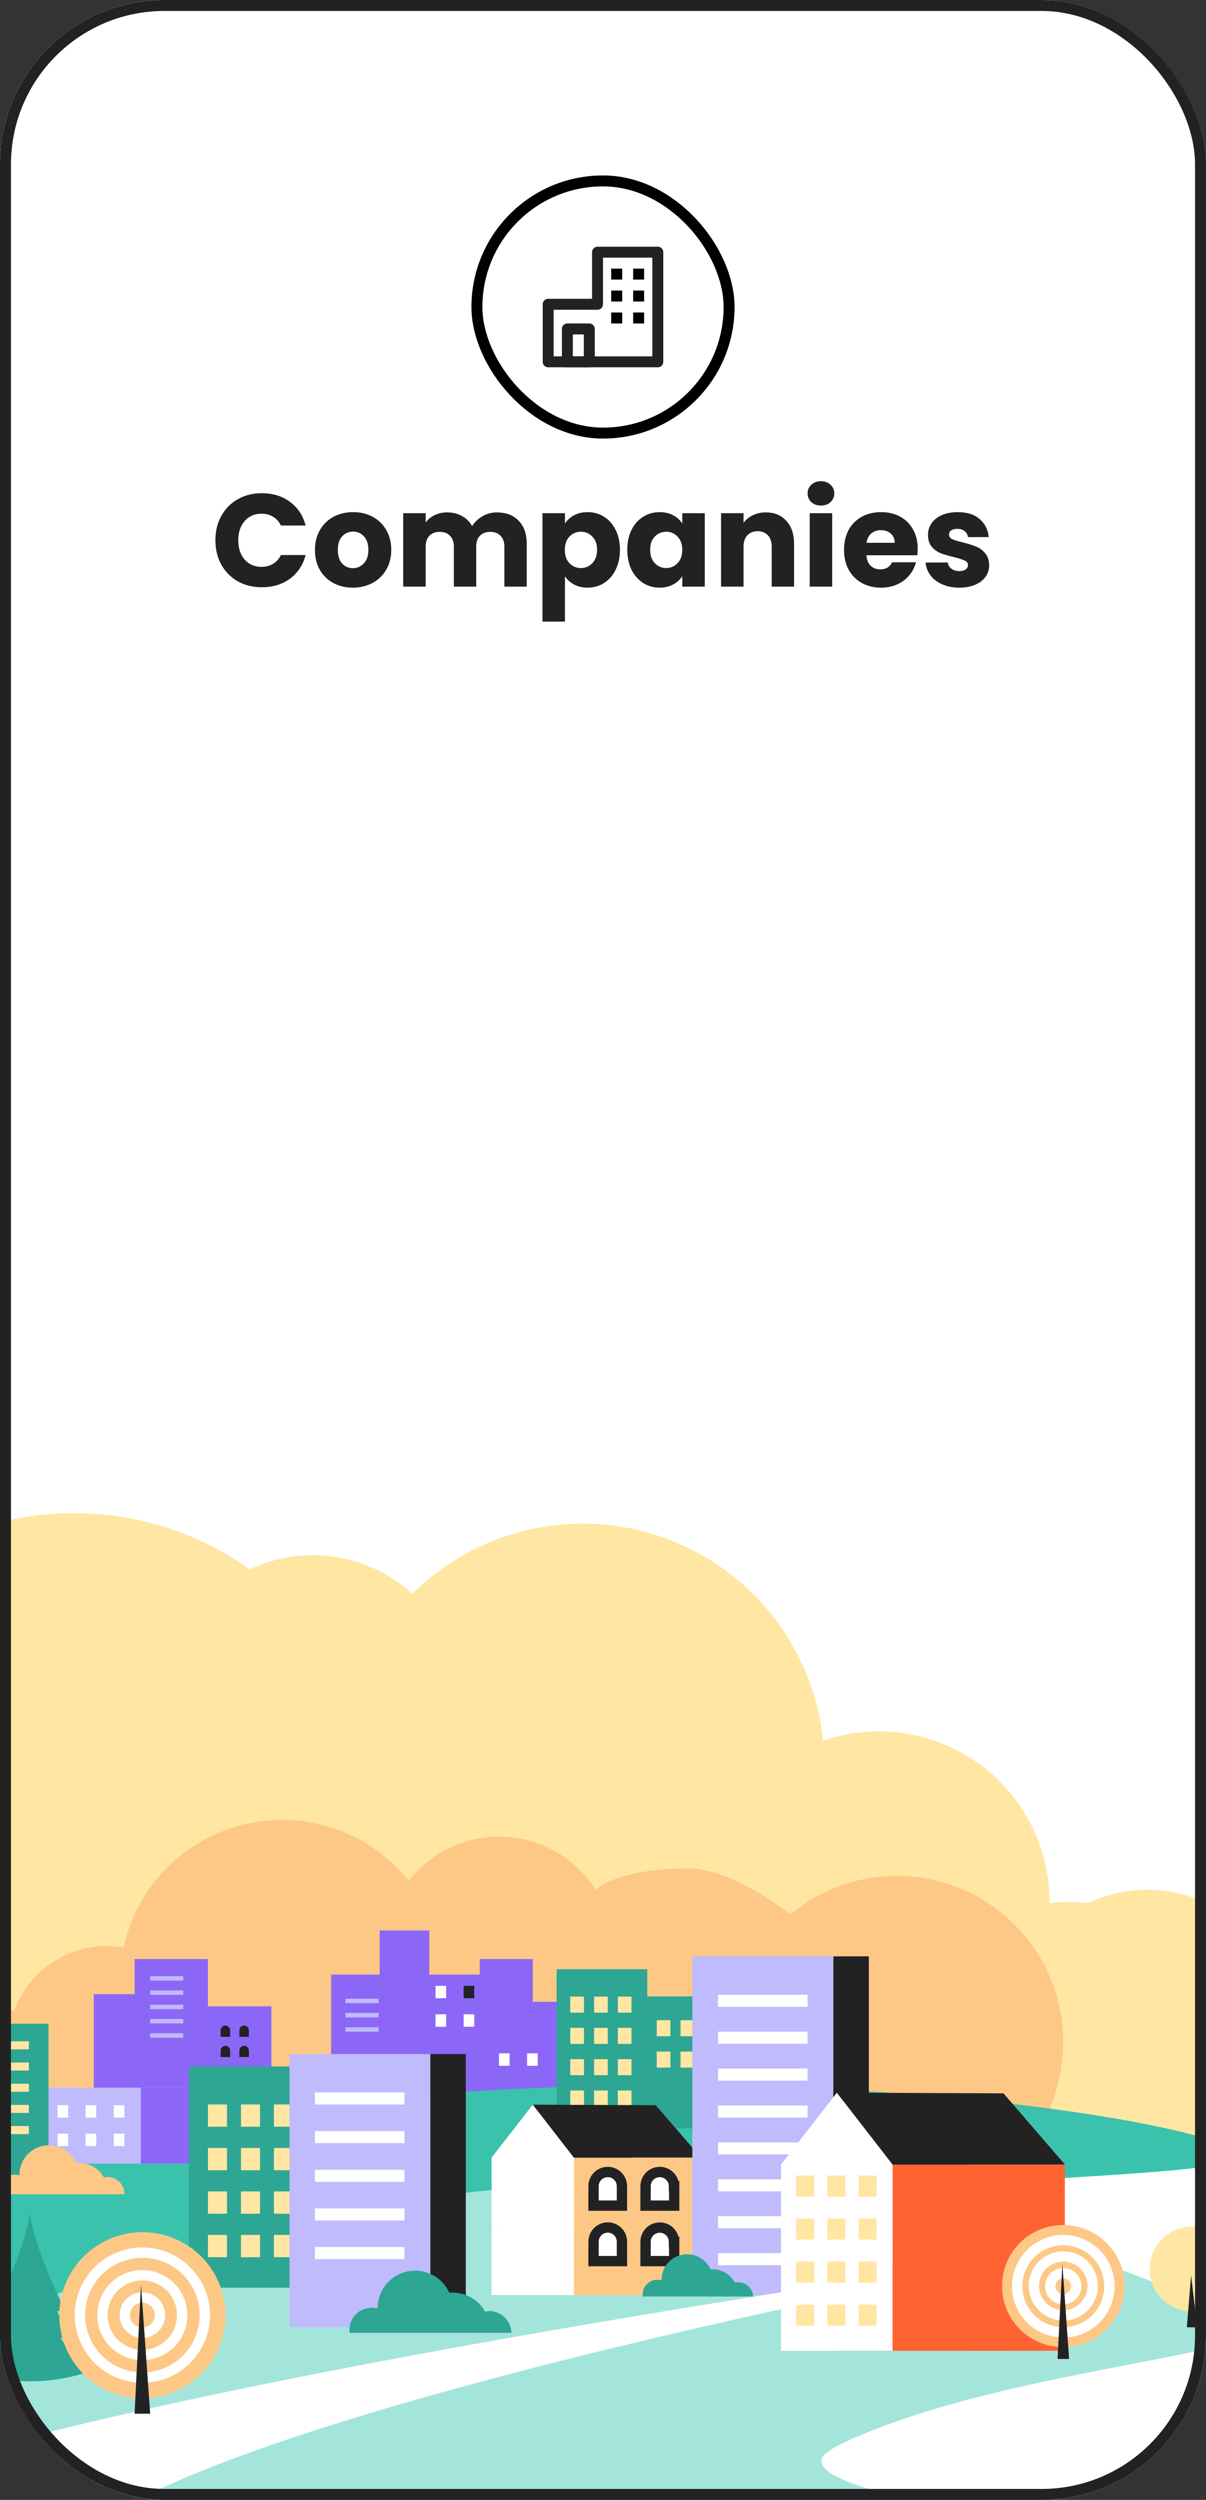 <?xml version="1.0" encoding="UTF-8"?> <svg xmlns="http://www.w3.org/2000/svg" width="220" height="456" viewBox="0 0 220 456" fill="none"><rect x="0" y="0" width="220" height="456" fill="#333333" stroke="none"/> <g clip-path="url(#clip0_1406_23082)"> <rect width="220" height="456" rx="30" fill="white"></rect> <path d="M120 66H100V55.5H109V46H120V66Z" stroke="#222222" stroke-width="2" stroke-linejoin="round"></path> <path d="M111.5 49H113.5V51H111.5V49Z" fill="black"></path> <path d="M115.5 49H117.5V51H115.5V49Z" fill="black"></path> <path d="M111.5 53H113.5V55H111.5V53Z" fill="black"></path> <path d="M115.5 53H117.5V55H115.5V53Z" fill="black"></path> <path d="M111.5 57H113.5V59H111.5V57Z" fill="black"></path> <path d="M115.5 57H117.5V59H115.5V57Z" fill="black"></path> <path d="M103.5 60H107.5V66H103.5V60Z" stroke="#222222" stroke-width="2" stroke-linejoin="round"></path> <rect x="87" y="33" width="46" height="46" rx="23" stroke="black" stroke-width="2"></rect> <path d="M39.292 98.552C39.292 96.888 39.652 95.408 40.372 94.112C41.092 92.8 42.092 91.784 43.372 91.064C44.668 90.328 46.132 89.96 47.764 89.96C49.764 89.96 51.476 90.488 52.9 91.544C54.324 92.6 55.276 94.04 55.756 95.864H51.244C50.908 95.16 50.428 94.624 49.804 94.256C49.196 93.888 48.5 93.704 47.716 93.704C46.452 93.704 45.428 94.144 44.644 95.024C43.86 95.904 43.468 97.08 43.468 98.552C43.468 100.024 43.86 101.2 44.644 102.08C45.428 102.96 46.452 103.4 47.716 103.4C48.5 103.4 49.196 103.216 49.804 102.848C50.428 102.48 50.908 101.944 51.244 101.24H55.756C55.276 103.064 54.324 104.504 52.9 105.56C51.476 106.6 49.764 107.12 47.764 107.12C46.132 107.12 44.668 106.76 43.372 106.04C42.092 105.304 41.092 104.288 40.372 102.992C39.652 101.696 39.292 100.216 39.292 98.552ZM64.365 107.192C63.053 107.192 61.869 106.912 60.813 106.352C59.773 105.792 58.949 104.992 58.341 103.952C57.749 102.912 57.453 101.696 57.453 100.304C57.453 98.928 57.757 97.72 58.365 96.68C58.973 95.624 59.805 94.816 60.861 94.256C61.917 93.696 63.101 93.416 64.413 93.416C65.725 93.416 66.909 93.696 67.965 94.256C69.021 94.816 69.853 95.624 70.461 96.68C71.069 97.72 71.373 98.928 71.373 100.304C71.373 101.68 71.061 102.896 70.437 103.952C69.829 104.992 68.989 105.792 67.917 106.352C66.861 106.912 65.677 107.192 64.365 107.192ZM64.365 103.64C65.149 103.64 65.813 103.352 66.357 102.776C66.917 102.2 67.197 101.376 67.197 100.304C67.197 99.232 66.925 98.408 66.381 97.832C65.853 97.256 65.197 96.968 64.413 96.968C63.613 96.968 62.949 97.256 62.421 97.832C61.893 98.392 61.629 99.216 61.629 100.304C61.629 101.376 61.885 102.2 62.397 102.776C62.925 103.352 63.581 103.64 64.365 103.64ZM90.638 93.464C92.302 93.464 93.623 93.968 94.599 94.976C95.591 95.984 96.087 97.384 96.087 99.176V107H92.007V99.728C92.007 98.864 91.775 98.2 91.311 97.736C90.862 97.256 90.239 97.016 89.439 97.016C88.638 97.016 88.007 97.256 87.543 97.736C87.094 98.2 86.871 98.864 86.871 99.728V107H82.79V99.728C82.79 98.864 82.558 98.2 82.094 97.736C81.647 97.256 81.022 97.016 80.222 97.016C79.422 97.016 78.79 97.256 78.326 97.736C77.879 98.2 77.654 98.864 77.654 99.728V107H73.55V93.608H77.654V95.288C78.07 94.728 78.615 94.288 79.287 93.968C79.959 93.632 80.719 93.464 81.567 93.464C82.575 93.464 83.471 93.68 84.254 94.112C85.055 94.544 85.678 95.16 86.126 95.96C86.591 95.224 87.222 94.624 88.022 94.16C88.823 93.696 89.695 93.464 90.638 93.464ZM103.061 95.504C103.461 94.88 104.013 94.376 104.717 93.992C105.421 93.608 106.245 93.416 107.189 93.416C108.293 93.416 109.293 93.696 110.189 94.256C111.085 94.816 111.789 95.616 112.301 96.656C112.829 97.696 113.093 98.904 113.093 100.28C113.093 101.656 112.829 102.872 112.301 103.928C111.789 104.968 111.085 105.776 110.189 106.352C109.293 106.912 108.293 107.192 107.189 107.192C106.261 107.192 105.437 107 104.717 106.616C104.013 106.232 103.461 105.736 103.061 105.128V113.384H98.957V93.608H103.061V95.504ZM108.917 100.28C108.917 99.256 108.629 98.456 108.053 97.88C107.493 97.288 106.797 96.992 105.965 96.992C105.149 96.992 104.453 97.288 103.877 97.88C103.317 98.472 103.037 99.28 103.037 100.304C103.037 101.328 103.317 102.136 103.877 102.728C104.453 103.32 105.149 103.616 105.965 103.616C106.781 103.616 107.477 103.32 108.053 102.728C108.629 102.12 108.917 101.304 108.917 100.28ZM114.43 100.28C114.43 98.904 114.686 97.696 115.198 96.656C115.726 95.616 116.438 94.816 117.334 94.256C118.23 93.696 119.23 93.416 120.334 93.416C121.278 93.416 122.102 93.608 122.806 93.992C123.526 94.376 124.078 94.88 124.462 95.504V93.608H128.566V107H124.462V105.104C124.062 105.728 123.502 106.232 122.782 106.616C122.078 107 121.254 107.192 120.31 107.192C119.222 107.192 118.23 106.912 117.334 106.352C116.438 105.776 115.726 104.968 115.198 103.928C114.686 102.872 114.43 101.656 114.43 100.28ZM124.462 100.304C124.462 99.28 124.174 98.472 123.598 97.88C123.038 97.288 122.35 96.992 121.534 96.992C120.718 96.992 120.022 97.288 119.446 97.88C118.886 98.456 118.606 99.256 118.606 100.28C118.606 101.304 118.886 102.12 119.446 102.728C120.022 103.32 120.718 103.616 121.534 103.616C122.35 103.616 123.038 103.32 123.598 102.728C124.174 102.136 124.462 101.328 124.462 100.304ZM139.695 93.464C141.263 93.464 142.511 93.976 143.439 95C144.383 96.008 144.855 97.4 144.855 99.176V107H140.775V99.728C140.775 98.832 140.543 98.136 140.079 97.64C139.615 97.144 138.991 96.896 138.207 96.896C137.423 96.896 136.799 97.144 136.335 97.64C135.871 98.136 135.639 98.832 135.639 99.728V107H131.535V93.608H135.639V95.384C136.055 94.792 136.615 94.328 137.319 93.992C138.023 93.64 138.815 93.464 139.695 93.464ZM149.771 92.216C149.051 92.216 148.459 92.008 147.995 91.592C147.547 91.16 147.323 90.632 147.323 90.008C147.323 89.368 147.547 88.84 147.995 88.424C148.459 87.992 149.051 87.776 149.771 87.776C150.475 87.776 151.051 87.992 151.499 88.424C151.963 88.84 152.195 89.368 152.195 90.008C152.195 90.632 151.963 91.16 151.499 91.592C151.051 92.008 150.475 92.216 149.771 92.216ZM151.811 93.608V107H147.707V93.608H151.811ZM167.409 100.088C167.409 100.472 167.385 100.872 167.337 101.288H158.049C158.113 102.12 158.377 102.76 158.841 103.208C159.321 103.64 159.905 103.856 160.593 103.856C161.617 103.856 162.329 103.424 162.729 102.56H167.097C166.873 103.44 166.465 104.232 165.873 104.936C165.297 105.64 164.569 106.192 163.689 106.592C162.809 106.992 161.825 107.192 160.737 107.192C159.425 107.192 158.257 106.912 157.233 106.352C156.209 105.792 155.409 104.992 154.833 103.952C154.257 102.912 153.969 101.696 153.969 100.304C153.969 98.912 154.249 97.696 154.809 96.656C155.385 95.616 156.185 94.816 157.209 94.256C158.233 93.696 159.409 93.416 160.737 93.416C162.033 93.416 163.185 93.688 164.193 94.232C165.201 94.776 165.985 95.552 166.545 96.56C167.121 97.568 167.409 98.744 167.409 100.088ZM163.209 99.008C163.209 98.304 162.969 97.744 162.489 97.328C162.009 96.912 161.409 96.704 160.689 96.704C160.001 96.704 159.417 96.904 158.937 97.304C158.473 97.704 158.185 98.272 158.073 99.008H163.209ZM175.022 107.192C173.854 107.192 172.814 106.992 171.902 106.592C170.99 106.192 170.27 105.648 169.742 104.96C169.214 104.256 168.918 103.472 168.854 102.608H172.91C172.958 103.072 173.174 103.448 173.558 103.736C173.942 104.024 174.414 104.168 174.974 104.168C175.486 104.168 175.878 104.072 176.15 103.88C176.438 103.672 176.582 103.408 176.582 103.088C176.582 102.704 176.382 102.424 175.982 102.248C175.582 102.056 174.934 101.848 174.038 101.624C173.078 101.4 172.278 101.168 171.638 100.928C170.998 100.672 170.446 100.28 169.982 99.752C169.518 99.208 169.286 98.48 169.286 97.568C169.286 96.8 169.494 96.104 169.91 95.48C170.342 94.84 170.966 94.336 171.782 93.968C172.614 93.6 173.598 93.416 174.734 93.416C176.414 93.416 177.734 93.832 178.694 94.664C179.67 95.496 180.23 96.6 180.374 97.976H176.582C176.518 97.512 176.31 97.144 175.958 96.872C175.622 96.6 175.174 96.464 174.614 96.464C174.134 96.464 173.766 96.56 173.51 96.752C173.254 96.928 173.126 97.176 173.126 97.496C173.126 97.88 173.326 98.168 173.726 98.36C174.142 98.552 174.782 98.744 175.646 98.936C176.638 99.192 177.446 99.448 178.07 99.704C178.694 99.944 179.238 100.344 179.702 100.904C180.182 101.448 180.43 102.184 180.446 103.112C180.446 103.896 180.222 104.6 179.774 105.224C179.342 105.832 178.71 106.312 177.878 106.664C177.062 107.016 176.11 107.192 175.022 107.192Z" fill="#222222"></path> <path d="M234.221 369.559C234.232 372.834 233.598 376.079 232.356 379.109C231.113 382.139 229.286 384.894 226.978 387.218C224.671 389.542 221.928 391.388 218.907 392.652C215.886 393.916 212.646 394.572 209.371 394.584C202.757 394.607 196.405 392.002 191.712 387.341C187.019 382.681 184.37 376.347 184.347 369.734L96.154 368.177L87.095 368.016L55.743 367.452C50.93 373.106 45.032 377.737 38.398 381.071C31.764 384.405 24.528 386.373 17.119 386.86C9.71 387.347 2.279 386.342 -4.735 383.905C-11.748 381.468 -18.201 377.649 -23.712 372.673C-23.712 372.673 -23.712 372.673 -23.779 372.593C-25.409 371.1 -26.951 369.514 -28.396 367.841C-37.3 357.599 -42.139 344.448 -41.997 330.877C-41.855 317.307 -36.742 304.26 -27.626 294.206C-18.51 284.152 -6.024 277.79 7.468 276.325C20.959 274.859 34.52 278.391 45.583 286.253C50.405 283.969 55.799 283.175 61.075 283.971C66.351 284.767 71.27 287.117 75.204 290.722C81.068 284.9 88.451 280.842 96.51 279.012C104.568 277.182 112.979 277.654 120.783 280.372C128.587 283.09 135.47 287.947 140.648 294.387C145.826 300.828 149.09 308.594 150.068 316.8C150.068 317.041 150.135 317.269 150.149 317.525C154.543 316.002 159.222 315.483 163.843 316.006C168.464 316.529 172.908 318.081 176.851 320.548C180.793 323.015 184.132 326.334 186.623 330.26C189.114 334.187 190.693 338.622 191.245 343.24C191.396 344.532 191.472 345.831 191.473 347.132H191.715C193.967 346.877 196.241 346.877 198.493 347.132C202.297 345.314 206.499 344.489 210.708 344.735C214.917 344.98 218.996 346.287 222.563 348.534C226.13 350.782 229.07 353.896 231.109 357.586C233.147 361.277 234.218 365.424 234.221 369.64V369.559Z" fill="#FFE6A3"></path> <path d="M147.855 351.893C135.23 360.071 133.393 370.277 120.777 378.455L94.601 382.582L65.33 389.158C60.518 394.812 45.032 377.737 38.398 381.071C31.763 384.405 24.527 386.373 17.119 386.86C9.71 387.347 2.279 386.342 -4.735 383.905C-11.748 381.468 -18.202 377.649 -23.712 372.673C-23.712 372.673 -23.712 372.673 -23.779 372.593C-25.41 371.1 -26.951 369.514 -28.396 367.841C-24.271 364.718 -19.33 362.854 -14.17 362.473C-8.272 362.167 -2.427 363.72 2.54 366.915C3.957 362.92 6.742 359.554 10.402 357.415C14.062 355.275 18.361 354.5 22.538 355.225C23.724 349.804 26.411 344.825 30.292 340.857C34.172 336.89 39.091 334.094 44.485 332.788C49.879 331.482 55.531 331.719 60.797 333.473C66.063 335.226 70.729 338.424 74.264 342.703L74.573 343.066C76.49 340.594 78.94 338.587 81.74 337.193C84.54 335.799 87.618 335.054 90.745 335.013C93.866 334.968 96.957 335.623 99.791 336.931C102.624 338.239 105.129 340.165 107.12 342.569C107.677 343.243 108.192 343.952 108.663 344.69L108.784 344.582C112.735 341.397 121.376 340.705 126.45 340.803C135.734 341.835 144.55 349.555 147.855 351.893Z" fill="#FDC886"></path> <path d="M163.616 402.845C180.371 402.845 193.954 389.262 193.954 372.506C193.954 355.751 180.371 342.167 163.616 342.167C146.86 342.167 133.277 355.751 133.277 372.506C133.277 389.262 146.86 402.845 163.616 402.845Z" fill="#FDC886"></path> <rect x="17.105" y="363.746" width="7.447" height="24.354" fill="#8C67F7"></rect> <rect x="24.553" y="357.345" width="13.381" height="24.354" fill="#8C67F7"></rect> <rect x="36.135" y="365.961" width="13.381" height="24.354" fill="#8C67F7"></rect> <rect x="60.4" y="360.175" width="9.056" height="24.354" fill="#8C67F7"></rect> <rect x="69.254" y="352.133" width="9.056" height="24.354" fill="#8C67F7"></rect> <rect x="78.311" y="360.175" width="11.362" height="24.354" fill="#8C67F7"></rect> <rect x="87.51" y="357.345" width="9.679" height="24.354" fill="#8C67F7"></rect> <rect x="92.35" y="365.14" width="9.679" height="24.354" fill="#8C67F7"></rect> <path d="M226.007 393.167C225.752 398.778 123.87 396.228 122.662 409.73C122.657 409.783 122.657 409.837 122.662 409.891C122.68 410.082 122.745 410.266 122.85 410.427C123.172 410.937 164.255 421.004 164.765 426.332C164.926 427.983 161.222 429.714 159.155 430.452C133.439 439.525 -35.496 430.841 -33.724 406.227C-32.557 390.913 34.134 385.571 75.19 382.242C158.457 375.518 226.208 388.564 226.007 393.167Z" fill="#3AC2AD"></path> <path d="M64.655 414.199C60.628 415.944 54.32 416.803 46.965 417.058C48.63 412.159 61.729 409.595 60.078 403.945C58.427 398.295 31.356 391.866 14.445 388.229H14.579C15.049 388.067 15.519 387.933 15.922 387.786L17.264 387.987C32.658 390.403 53.206 393.973 66.225 397.704C68.892 398.411 71.472 399.415 73.916 400.697C75.15 405.918 71.688 411.166 64.655 414.199Z" fill="white"></path> <path d="M149.852 448.987C150.685 455.524 189.097 458.476 189.016 462.597C188.922 467.361 136.189 470.999 76.826 469.415C57.178 468.878 33.207 467.294 13.075 464.127C-3.031 461.577 -16.627 457.993 -23.163 453.135C-25.619 451.323 -27.096 449.336 -27.377 447.149C-29.538 429.822 43.944 397.758 117.292 398.174C149.342 398.464 181.063 404.661 210.866 416.454C210.866 416.454 229.146 420.776 228.663 424.641C228.032 429.795 183.594 432.372 155.369 444.894C151.315 446.652 149.732 447.967 149.852 448.987Z" fill="#A4E5DB"></path> <path d="M118.072 359.198H101.537V388.242H118.072V359.198Z" fill="#2DA693"></path> <path d="M128.997 364.164H115.979V388.242H128.997V364.164Z" fill="#2DA693"></path> <path d="M106.53 364.19H104.033V367.116H106.53V364.19Z" fill="#FFE6A3"></path> <path d="M110.866 364.19H108.369V367.116H110.866V364.19Z" fill="#FFE6A3"></path> <path d="M115.199 364.19H112.703V367.116H115.199V364.19Z" fill="#FFE6A3"></path> <path d="M106.53 369.895H104.033V372.821H106.53V369.895Z" fill="#FFE6A3"></path> <path d="M110.866 369.895H108.369V372.821H110.866V369.895Z" fill="#FFE6A3"></path> <path d="M115.199 369.895H112.703V372.821H115.199V369.895Z" fill="#FFE6A3"></path> <path d="M122.299 368.499H119.803V371.425H122.299V368.499Z" fill="#FFE6A3"></path> <path d="M126.635 368.499H124.139V371.425H126.635V368.499Z" fill="#FFE6A3"></path> <path d="M130.969 368.499H128.473V371.425H130.969V368.499Z" fill="#FFE6A3"></path> <path d="M122.299 374.217H119.803V377.143H122.299V374.217Z" fill="#FFE6A3"></path> <path d="M126.635 374.217H124.139V377.143H126.635V374.217Z" fill="#FFE6A3"></path> <path d="M130.969 374.217H128.473V377.143H130.969V374.217Z" fill="#FFE6A3"></path> <path d="M106.53 375.599H104.033V378.525H106.53V375.599Z" fill="#FFE6A3"></path> <path d="M110.866 375.599H108.369V378.525H110.866V375.599Z" fill="#FFE6A3"></path> <path d="M115.199 375.599H112.703V378.525H115.199V375.599Z" fill="#FFE6A3"></path> <path d="M106.53 381.316H104.033V384.242H106.53V381.316Z" fill="#FFE6A3"></path> <path d="M110.866 381.316H108.369V384.242H110.866V381.316Z" fill="#FFE6A3"></path> <path d="M115.199 381.316H112.703V384.242H115.199V381.316Z" fill="#FFE6A3"></path> <path d="M94.557 406.791H89.672V418.628H94.557V406.791Z" fill="white"></path> <path d="M120.449 393.57H97.189V406.79H120.449V393.57Z" fill="#FDC886"></path> <path d="M120.449 405.421H97.189V418.641H120.449V405.421Z" fill="#FDC886"></path> <path d="M104.69 393.57V406.79H89.672V393.57L97.188 383.907L104.69 393.57Z" fill="white"></path> <path d="M104.691 393.57V406.79H91.189V393.57L98.692 383.907L104.691 393.57Z" fill="white"></path> <path d="M97.189 383.907L119.617 384.001L127.884 393.57H104.692L97.189 383.907Z" fill="#222222"></path> <path d="M104.691 403.771H91.189V418.641H104.691V403.771Z" fill="white"></path> <path d="M127.882 393.57H115.387V418.628H127.882V393.57Z" fill="#FDC886"></path> <path d="M36.133 380.807H8.123V394.658H36.133V380.807Z" fill="#BFBBFC"></path> <path d="M36.133 380.807H25.691V394.658H36.133V380.807Z" fill="#8C67F7"></path> <path d="M12.433 384.001H10.5V386.269H12.433V384.001Z" fill="white"></path> <path d="M17.558 384.001H15.625V386.269H17.558V384.001Z" fill="white"></path> <path d="M81.386 362.23H79.453V364.498H81.386V362.23Z" fill="white"></path> <path d="M92.96 374.545H91.027V376.814H92.96V374.545Z" fill="white"></path> <path d="M22.687 384.001H20.754V386.269H22.687V384.001Z" fill="white"></path> <path d="M86.515 362.23H84.582V364.498H86.515V362.23Z" fill="#222222"></path> <path d="M98.087 374.545H96.154V376.814H98.087V374.545Z" fill="white"></path> <path d="M12.433 389.195H10.5V391.463H12.433V389.195Z" fill="white"></path> <path d="M17.558 389.195H15.625V391.463H17.558V389.195Z" fill="white"></path> <path d="M81.386 367.424H79.453V369.692H81.386V367.424Z" fill="white"></path> <path d="M22.687 389.195H20.754V391.463H22.687V389.195Z" fill="white"></path> <path d="M86.515 367.424H84.582V369.692H86.515V367.424Z" fill="white"></path> <path d="M57.432 376.941H34.455V417.286H57.432V376.941Z" fill="#2DA693"></path> <path d="M41.408 383.867H37.932V387.933H41.408V383.867Z" fill="#FFE6A3"></path> <path d="M47.435 383.867H43.959V387.933H47.435V383.867Z" fill="#FFE6A3"></path> <path d="M53.447 383.867H49.971V387.933H53.447V383.867Z" fill="#FFE6A3"></path> <path d="M41.408 391.799H37.932V395.866H41.408V391.799Z" fill="#FFE6A3"></path> <path d="M47.435 391.799H43.959V395.866H47.435V391.799Z" fill="#FFE6A3"></path> <path d="M53.447 391.799H49.971V395.866H53.447V391.799Z" fill="#FFE6A3"></path> <path d="M41.408 399.731H37.932V403.798H41.408V399.731Z" fill="#FFE6A3"></path> <path d="M47.435 399.731H43.959V403.798H47.435V399.731Z" fill="#FFE6A3"></path> <path d="M53.447 399.731H49.971V403.798H53.447V399.731Z" fill="#FFE6A3"></path> <path d="M41.408 407.663H37.932V411.729H41.408V407.663Z" fill="#FFE6A3"></path> <path d="M47.435 407.663H43.959V411.729H47.435V407.663Z" fill="#FFE6A3"></path> <path d="M53.447 407.663H49.971V411.729H53.447V407.663Z" fill="#FFE6A3"></path> <path d="M78.505 374.673H52.816V424.52H78.505V374.673Z" fill="#BFBBFC"></path> <path d="M73.781 381.679H57.447V383.88H73.781V381.679Z" fill="white"></path> <path d="M73.781 388.725H57.447V390.926H73.781V388.725Z" fill="white"></path> <path d="M73.781 395.785H57.447V397.986H73.781V395.785Z" fill="white"></path> <path d="M73.781 402.831H57.447V405.032H73.781V402.831Z" fill="white"></path> <path d="M73.781 409.877H57.447V412.079H73.781V409.877Z" fill="white"></path> <path d="M33.429 360.466H27.396V361.279H33.429V360.466Z" fill="#BFBBFC"></path> <path d="M33.429 363.069H27.396V363.882H33.429V363.069Z" fill="#BFBBFC"></path> <path d="M69.052 364.57H63.02V365.383H69.052V364.57Z" fill="#BFBBFC"></path> <path d="M33.429 365.676H27.396V366.489H33.429V365.676Z" fill="#BFBBFC"></path> <path d="M69.052 367.178H63.02V367.991H69.052V367.178Z" fill="#BFBBFC"></path> <path d="M33.429 368.278H27.396V369.091H33.429V368.278Z" fill="#BFBBFC"></path> <path d="M69.052 369.78H63.02V370.593H69.052V369.78Z" fill="#BFBBFC"></path> <path d="M33.429 370.88H27.396V371.693H33.429V370.88Z" fill="#BFBBFC"></path> <path d="M84.975 374.673H78.506V424.52H84.975V374.673Z" fill="#222222"></path> <path d="M8.849 369.143H-7.109V399.341H8.849V369.143Z" fill="#2DA693"></path> <path d="M5.266 372.351H-3.525V373.814H5.266V372.351Z" fill="#FFE6A3"></path> <path d="M5.266 376.216H-3.525V377.679H5.266V376.216Z" fill="#FFE6A3"></path> <path d="M5.266 380.082H-3.525V381.544H5.266V380.082Z" fill="#FFE6A3"></path> <path d="M5.266 383.947H-3.525V385.41H5.266V383.947Z" fill="#FFE6A3"></path> <path d="M5.266 387.812H-3.525V389.275H5.266V387.812Z" fill="#FFE6A3"></path> <path d="M22.699 400.241H-0.48C-0.494 400.098 -0.494 399.954 -0.48 399.811C-0.482 399.323 -0.369 398.841 -0.151 398.404C0.067 397.966 0.385 397.587 0.776 397.294C1.168 397.002 1.622 396.805 2.103 396.72C2.584 396.635 3.079 396.664 3.546 396.805V396.684C3.545 395.455 3.966 394.262 4.738 393.306C5.511 392.35 6.588 391.687 7.79 391.43C8.992 391.172 10.246 391.335 11.342 391.89C12.438 392.446 13.311 393.361 13.814 394.483H14.27C15.219 394.477 16.151 394.722 16.974 395.193C17.797 395.665 18.48 396.346 18.954 397.167C19.178 397.113 19.408 397.085 19.639 397.087C20.461 397.104 21.243 397.445 21.816 398.036C22.389 398.626 22.706 399.418 22.699 400.241Z" fill="#FDC886"></path> <path d="M11.948 421.554H-1.07C-1.07 421.554 4.835 409.891 5.439 403.422C6.043 409.891 11.948 421.554 11.948 421.554Z" fill="#2DA693"></path> <path d="M13.077 426.466H-2.17C-2.17 426.466 4.729 414.803 5.44 408.32C6.151 414.803 13.077 426.466 13.077 426.466Z" fill="#2DA693"></path> <path d="M15.586 432.814C8.981 434.891 1.898 434.891 -4.707 432.814C-3.017 430.664 -1.444 428.424 0.004 426.104C2.433 422.373 4.97 417.836 5.44 414.602C6.366 421.151 15.586 432.814 15.586 432.814Z" fill="#2DA693"></path> <path d="M151.987 356.85H126.299V418.628H151.987V356.85Z" fill="#BFBBFC"></path> <path d="M147.316 363.855H130.982V366.056H147.316V363.855Z" fill="white"></path> <path d="M147.316 370.593H130.982V372.794H147.316V370.593Z" fill="white"></path> <path d="M147.316 377.317H130.982V379.518H147.316V377.317Z" fill="white"></path> <path d="M147.316 384.054H130.982V386.255H147.316V384.054Z" fill="white"></path> <path d="M147.316 390.778H130.982V392.979H147.316V390.778Z" fill="white"></path> <path d="M147.316 397.516H130.982V399.717H147.316V397.516Z" fill="white"></path> <path d="M147.316 404.24H130.982V406.441H147.316V404.24Z" fill="white"></path> <path d="M147.316 410.978H130.982V413.179H147.316V410.978Z" fill="white"></path> <path d="M158.496 356.85H152.027V418.628H158.496V356.85Z" fill="#222222"></path> <path d="M149.103 412.75H142.473V428.802H149.103V412.75Z" fill="white"></path> <path d="M184.107 394.832H152.66V412.749H184.12L184.107 394.832Z" fill="#FF6331"></path> <path d="M184.107 410.884H152.66V428.801H184.12L184.107 410.884Z" fill="#FF6331"></path> <path d="M162.82 394.832V412.75H142.473V394.832L152.66 381.719L162.82 394.832Z" fill="white"></path> <path d="M162.819 394.832V412.75H144.512V394.832L154.685 381.719L162.819 394.832Z" fill="white"></path> <path d="M152.66 381.719L183.06 381.84L194.267 394.832H162.82L152.66 381.719Z" fill="#222222"></path> <path d="M162.819 408.643H144.512V428.802H162.819V408.643Z" fill="white"></path> <path d="M194.252 394.832H177.314V428.801H194.252V394.832Z" fill="#FF6331"></path> <path d="M148.525 396.832H145.236V400.683H148.525V396.832Z" fill="#FFE6A3"></path> <path d="M154.216 396.832H150.928V400.683H154.216V396.832Z" fill="#FFE6A3"></path> <path d="M159.905 396.832H156.617V400.683H159.905V396.832Z" fill="#FFE6A3"></path> <path d="M148.525 404.67H145.236V408.522H148.525V404.67Z" fill="#FFE6A3"></path> <path d="M154.216 404.67H150.928V408.522H154.216V404.67Z" fill="#FFE6A3"></path> <path d="M159.905 404.67H156.617V408.522H159.905V404.67Z" fill="#FFE6A3"></path> <path d="M148.525 412.521H145.236V416.373H148.525V412.521Z" fill="#FFE6A3"></path> <path d="M154.216 412.521H150.928V416.373H154.216V412.521Z" fill="#FFE6A3"></path> <path d="M159.905 412.521H156.617V416.373H159.905V412.521Z" fill="#FFE6A3"></path> <path d="M148.525 420.373H145.236V424.225H148.525V420.373Z" fill="#FFE6A3"></path> <path d="M154.216 420.373H150.928V424.225H154.216V420.373Z" fill="#FFE6A3"></path> <path d="M159.905 420.373H156.617V424.225H159.905V420.373Z" fill="#FFE6A3"></path> <path d="M217.444 421.607C218.973 421.607 220.467 421.154 221.739 420.305C223.01 419.455 224.001 418.248 224.586 416.835C225.171 415.423 225.324 413.868 225.026 412.369C224.728 410.869 223.991 409.491 222.91 408.41C221.829 407.329 220.451 406.593 218.952 406.295C217.452 405.996 215.898 406.149 214.485 406.734C213.073 407.32 211.865 408.31 211.016 409.582C210.166 410.853 209.713 412.348 209.713 413.877C209.713 415.927 210.527 417.893 211.977 419.343C213.427 420.793 215.393 421.607 217.444 421.607Z" fill="#FFE6A3"></path> <path d="M216.504 424.52L217.282 415.018L218.396 424.52H216.504Z" fill="#222222"></path> <path d="M205.15 416.964C205.154 417.363 205.132 417.762 205.082 418.158C204.888 419.951 204.263 421.67 203.262 423.169C202.26 424.668 200.911 425.903 199.33 426.769C197.748 427.635 195.981 428.106 194.179 428.142C192.376 428.178 190.592 427.778 188.977 426.976C187.07 426.022 185.474 424.547 184.373 422.722C184.113 422.289 183.88 421.841 183.675 421.38C183.092 419.995 182.795 418.507 182.803 417.004V416.615C182.823 415.942 182.904 415.273 183.044 414.615C183.544 412.38 184.709 410.35 186.386 408.79C187.647 407.64 189.154 406.792 190.792 406.312C192.43 405.832 194.156 405.731 195.838 406.019C197.521 406.306 199.115 406.973 200.501 407.97C201.887 408.967 203.027 410.266 203.834 411.77C204.077 412.238 204.288 412.722 204.465 413.219C204.909 414.418 205.141 415.685 205.15 416.964Z" fill="#FDC886"></path> <path d="M193.97 425.432C195.634 425.432 197.261 424.939 198.645 424.014C200.029 423.09 201.108 421.775 201.745 420.238C202.382 418.7 202.548 417.008 202.223 415.376C201.899 413.743 201.097 412.244 199.92 411.067C198.743 409.89 197.244 409.088 195.612 408.764C193.979 408.439 192.287 408.606 190.75 409.243C189.212 409.88 187.898 410.958 186.973 412.342C186.048 413.726 185.555 415.353 185.555 417.017C185.555 419.249 186.441 421.39 188.019 422.968C189.598 424.546 191.738 425.432 193.97 425.432V425.432Z" stroke="white" stroke-width="1.883" stroke-miterlimit="10"></path> <path d="M193.956 419.393C194.424 419.393 194.881 419.255 195.27 418.996C195.66 418.737 195.964 418.369 196.145 417.938C196.327 417.507 196.377 417.032 196.289 416.573C196.202 416.114 195.981 415.691 195.654 415.356C195.327 415.022 194.909 414.792 194.452 414.694C193.995 414.596 193.519 414.636 193.084 414.807C192.649 414.979 192.274 415.275 192.007 415.659C191.74 416.042 191.591 416.496 191.581 416.964C191.574 417.28 191.63 417.595 191.746 417.889C191.862 418.184 192.036 418.452 192.257 418.678C192.479 418.904 192.743 419.084 193.035 419.207C193.326 419.33 193.64 419.393 193.956 419.393V419.393Z" stroke="white" stroke-width="1.883" stroke-miterlimit="10"></path> <path d="M193.968 422.332C195.03 422.332 196.068 422.017 196.951 421.428C197.834 420.838 198.522 419.999 198.928 419.018C199.334 418.037 199.441 416.958 199.234 415.916C199.026 414.875 198.515 413.918 197.764 413.168C197.014 412.417 196.057 411.906 195.016 411.698C193.974 411.491 192.895 411.598 191.914 412.004C190.933 412.41 190.094 413.098 189.504 413.981C188.914 414.864 188.6 415.902 188.6 416.964C188.6 418.388 189.165 419.753 190.172 420.76C191.179 421.767 192.544 422.332 193.968 422.332Z" stroke="white" stroke-width="1.883" stroke-miterlimit="10"></path> <path d="M192.922 430.291L193.794 412.938L195.029 430.291H192.922Z" fill="#222222"></path> <path d="M113.454 398.778V402.321H108.273V398.778C108.273 398.264 108.426 397.763 108.711 397.336C108.997 396.91 109.402 396.577 109.877 396.382C110.351 396.186 110.873 396.136 111.376 396.238C111.879 396.339 112.341 396.588 112.703 396.952C112.942 397.192 113.132 397.476 113.261 397.79C113.39 398.103 113.456 398.439 113.454 398.778Z" fill="white" stroke="#222222" stroke-width="1.883" stroke-miterlimit="10" stroke-linecap="round"></path> <path d="M41.982 374.036V375.222H40.248V374.036C40.248 373.864 40.299 373.696 40.395 373.554C40.49 373.411 40.626 373.3 40.785 373.234C40.944 373.169 41.118 373.152 41.287 373.186C41.455 373.22 41.609 373.303 41.73 373.425C41.811 373.505 41.874 373.601 41.917 373.706C41.961 373.81 41.983 373.923 41.982 374.036Z" fill="#222222"></path> <path d="M41.982 370.347V371.533H40.248V370.347C40.248 370.175 40.299 370.008 40.395 369.865C40.49 369.722 40.626 369.611 40.785 369.545C40.944 369.48 41.118 369.463 41.287 369.497C41.455 369.531 41.609 369.614 41.73 369.736C41.811 369.816 41.874 369.912 41.917 370.017C41.961 370.121 41.983 370.234 41.982 370.347Z" fill="#222222"></path> <path d="M45.4 374.036V375.222H43.666V374.036C43.666 373.864 43.717 373.696 43.812 373.554C43.908 373.411 44.044 373.3 44.203 373.234C44.361 373.169 44.536 373.152 44.705 373.186C44.873 373.22 45.027 373.303 45.148 373.425C45.229 373.505 45.292 373.601 45.335 373.706C45.379 373.81 45.401 373.923 45.4 374.036Z" fill="#222222"></path> <path d="M45.4 370.347V371.533H43.666V370.347C43.666 370.175 43.717 370.008 43.812 369.865C43.908 369.722 44.044 369.611 44.203 369.545C44.361 369.48 44.536 369.463 44.705 369.497C44.873 369.531 45.027 369.614 45.148 369.736C45.229 369.816 45.292 369.912 45.335 370.017C45.379 370.121 45.401 370.234 45.4 370.347Z" fill="#222222"></path> <path d="M113.454 408.911V412.441H108.273V408.911C108.273 408.22 108.548 407.558 109.036 407.07C109.524 406.581 110.187 406.307 110.877 406.307C111.217 406.309 111.554 406.378 111.867 406.509C112.181 406.641 112.466 406.834 112.705 407.075C112.944 407.317 113.134 407.604 113.262 407.919C113.391 408.234 113.456 408.571 113.454 408.911Z" fill="white" stroke="#222222" stroke-width="1.883" stroke-miterlimit="10" stroke-linecap="round"></path> <path d="M122.985 398.778V402.321H117.764V398.778C117.764 398.091 118.037 397.432 118.522 396.946C119.008 396.46 119.667 396.188 120.354 396.188C121.041 396.188 121.7 396.46 122.186 396.946C122.671 397.432 122.944 398.091 122.944 398.778H122.985Z" fill="white" stroke="#222222" stroke-width="1.883" stroke-miterlimit="10" stroke-linecap="round"></path> <path d="M122.985 408.911V412.441H117.764V408.911C117.764 408.224 118.037 407.565 118.522 407.079C119.008 406.594 119.667 406.321 120.354 406.321C121.041 406.321 121.7 406.594 122.186 407.079C122.671 407.565 122.944 408.224 122.944 408.911H122.985Z" fill="white" stroke="#222222" stroke-width="1.883" stroke-miterlimit="10" stroke-linecap="round"></path> <path d="M154.712 418.547C146.821 420.225 138.244 422.117 129.332 424.157C82.358 434.895 26.108 450.276 13.103 464.126C-3.003 461.576 -16.599 457.993 -23.135 453.134C-18.383 451.277 -13.541 449.66 -8.626 448.289C21.706 439.606 65.004 431.19 105.134 424.305C119.307 421.876 133.09 419.648 145.774 417.594L149.881 416.95C151.357 417.407 152.833 417.863 154.31 418.292L154.712 418.547Z" fill="white"></path> <path d="M93.283 425.526H63.756C63.735 425.344 63.735 425.159 63.756 424.976C63.756 423.908 64.18 422.884 64.935 422.129C65.69 421.374 66.714 420.95 67.782 420.95C68.155 420.949 68.526 421.003 68.883 421.111V420.99C68.891 419.43 69.431 417.92 70.415 416.709C71.399 415.499 72.766 414.66 74.291 414.333C75.817 414.006 77.408 414.209 78.801 414.91C80.195 415.61 81.308 416.766 81.955 418.185H82.546C83.758 418.183 84.949 418.505 85.996 419.115C87.043 419.726 87.909 420.605 88.505 421.661C88.79 421.591 89.083 421.555 89.377 421.554C90.415 421.585 91.4 422.015 92.128 422.756C92.856 423.496 93.269 424.488 93.283 425.526Z" fill="#2DA693"></path> <path d="M41.139 422.332C41.139 422.869 41.139 423.406 41.045 423.943C40.929 425.081 40.681 426.203 40.307 427.285C39.36 430.011 37.655 432.411 35.392 434.203C33.129 435.995 30.403 437.105 27.532 437.402C24.661 437.699 21.764 437.172 19.183 435.881C16.601 434.591 14.44 432.591 12.954 430.117C12.599 429.522 12.285 428.903 12.015 428.265C11.225 426.387 10.819 424.37 10.82 422.332V421.809C10.935 418.469 12.149 415.261 14.275 412.682C16.4 410.104 19.318 408.299 22.574 407.549C25.831 406.8 29.244 407.146 32.283 408.536C35.322 409.925 37.818 412.279 39.381 415.232C39.714 415.864 40.001 416.519 40.24 417.192C40.833 418.841 41.138 420.58 41.139 422.332Z" fill="#FDC886"></path> <path d="M25.975 433.687C28.23 433.687 30.435 433.017 32.31 431.763C34.184 430.509 35.645 428.727 36.506 426.643C37.367 424.559 37.591 422.265 37.148 420.054C36.705 417.842 35.615 415.812 34.018 414.22C32.42 412.628 30.386 411.546 28.173 411.111C25.96 410.676 23.668 410.907 21.586 411.776C19.505 412.645 17.728 414.111 16.481 415.99C15.234 417.87 14.572 420.077 14.58 422.332C14.591 425.347 15.796 428.235 17.932 430.363C20.068 432.492 22.96 433.687 25.975 433.687V433.687Z" stroke="white" stroke-width="1.883" stroke-miterlimit="10"></path> <path d="M25.974 425.499C26.61 425.499 27.232 425.31 27.76 424.956C28.288 424.602 28.699 424.098 28.941 423.51C29.182 422.921 29.244 422.274 29.116 421.651C28.989 421.028 28.68 420.456 28.227 420.009C27.774 419.562 27.199 419.26 26.574 419.141C25.95 419.022 25.303 419.091 24.718 419.34C24.133 419.589 23.634 420.006 23.287 420.539C22.939 421.072 22.758 421.696 22.766 422.332C22.776 423.176 23.119 423.981 23.72 424.574C24.32 425.167 25.13 425.499 25.974 425.499V425.499Z" stroke="white" stroke-width="1.883" stroke-miterlimit="10"></path> <path d="M25.974 429.566C27.413 429.564 28.82 429.134 30.015 428.331C31.211 427.528 32.141 426.389 32.688 425.057C33.236 423.725 33.375 422.261 33.09 420.85C32.804 419.438 32.107 418.144 31.085 417.129C30.063 416.115 28.763 415.427 27.349 415.152C25.936 414.876 24.473 415.027 23.145 415.584C21.817 416.141 20.685 417.08 19.891 418.281C19.097 419.483 18.678 420.892 18.686 422.332C18.696 424.257 19.469 426.099 20.835 427.455C22.201 428.811 24.049 429.57 25.974 429.566V429.566Z" stroke="white" stroke-width="1.883" stroke-miterlimit="10"></path> <path d="M24.551 440.277L25.718 416.749L27.396 440.277H24.551Z" fill="#222222"></path> <path d="M137.373 418.897H117.24C117.227 418.772 117.227 418.646 117.24 418.521C117.24 417.809 117.523 417.126 118.027 416.623C118.53 416.119 119.213 415.837 119.925 415.837C120.179 415.838 120.432 415.874 120.676 415.944V415.837C120.681 414.771 121.05 413.739 121.722 412.912C122.395 412.085 123.329 411.513 124.372 411.29C125.414 411.067 126.501 411.208 127.452 411.688C128.403 412.169 129.162 412.96 129.602 413.931H130.004C130.825 413.939 131.628 414.163 132.335 414.58C133.042 414.997 133.626 415.592 134.031 416.306C134.227 416.286 134.425 416.286 134.621 416.306C135.329 416.288 136.015 416.55 136.53 417.035C137.045 417.52 137.348 418.189 137.373 418.897Z" fill="#2DA693"></path> </g> <rect x="1" y="1" width="218" height="454" rx="29" stroke="#222222" stroke-width="2"></rect> <defs> <clipPath id="clip0_1406_23082"> <rect width="220" height="456" rx="30" fill="white"></rect> </clipPath> </defs> </svg> 